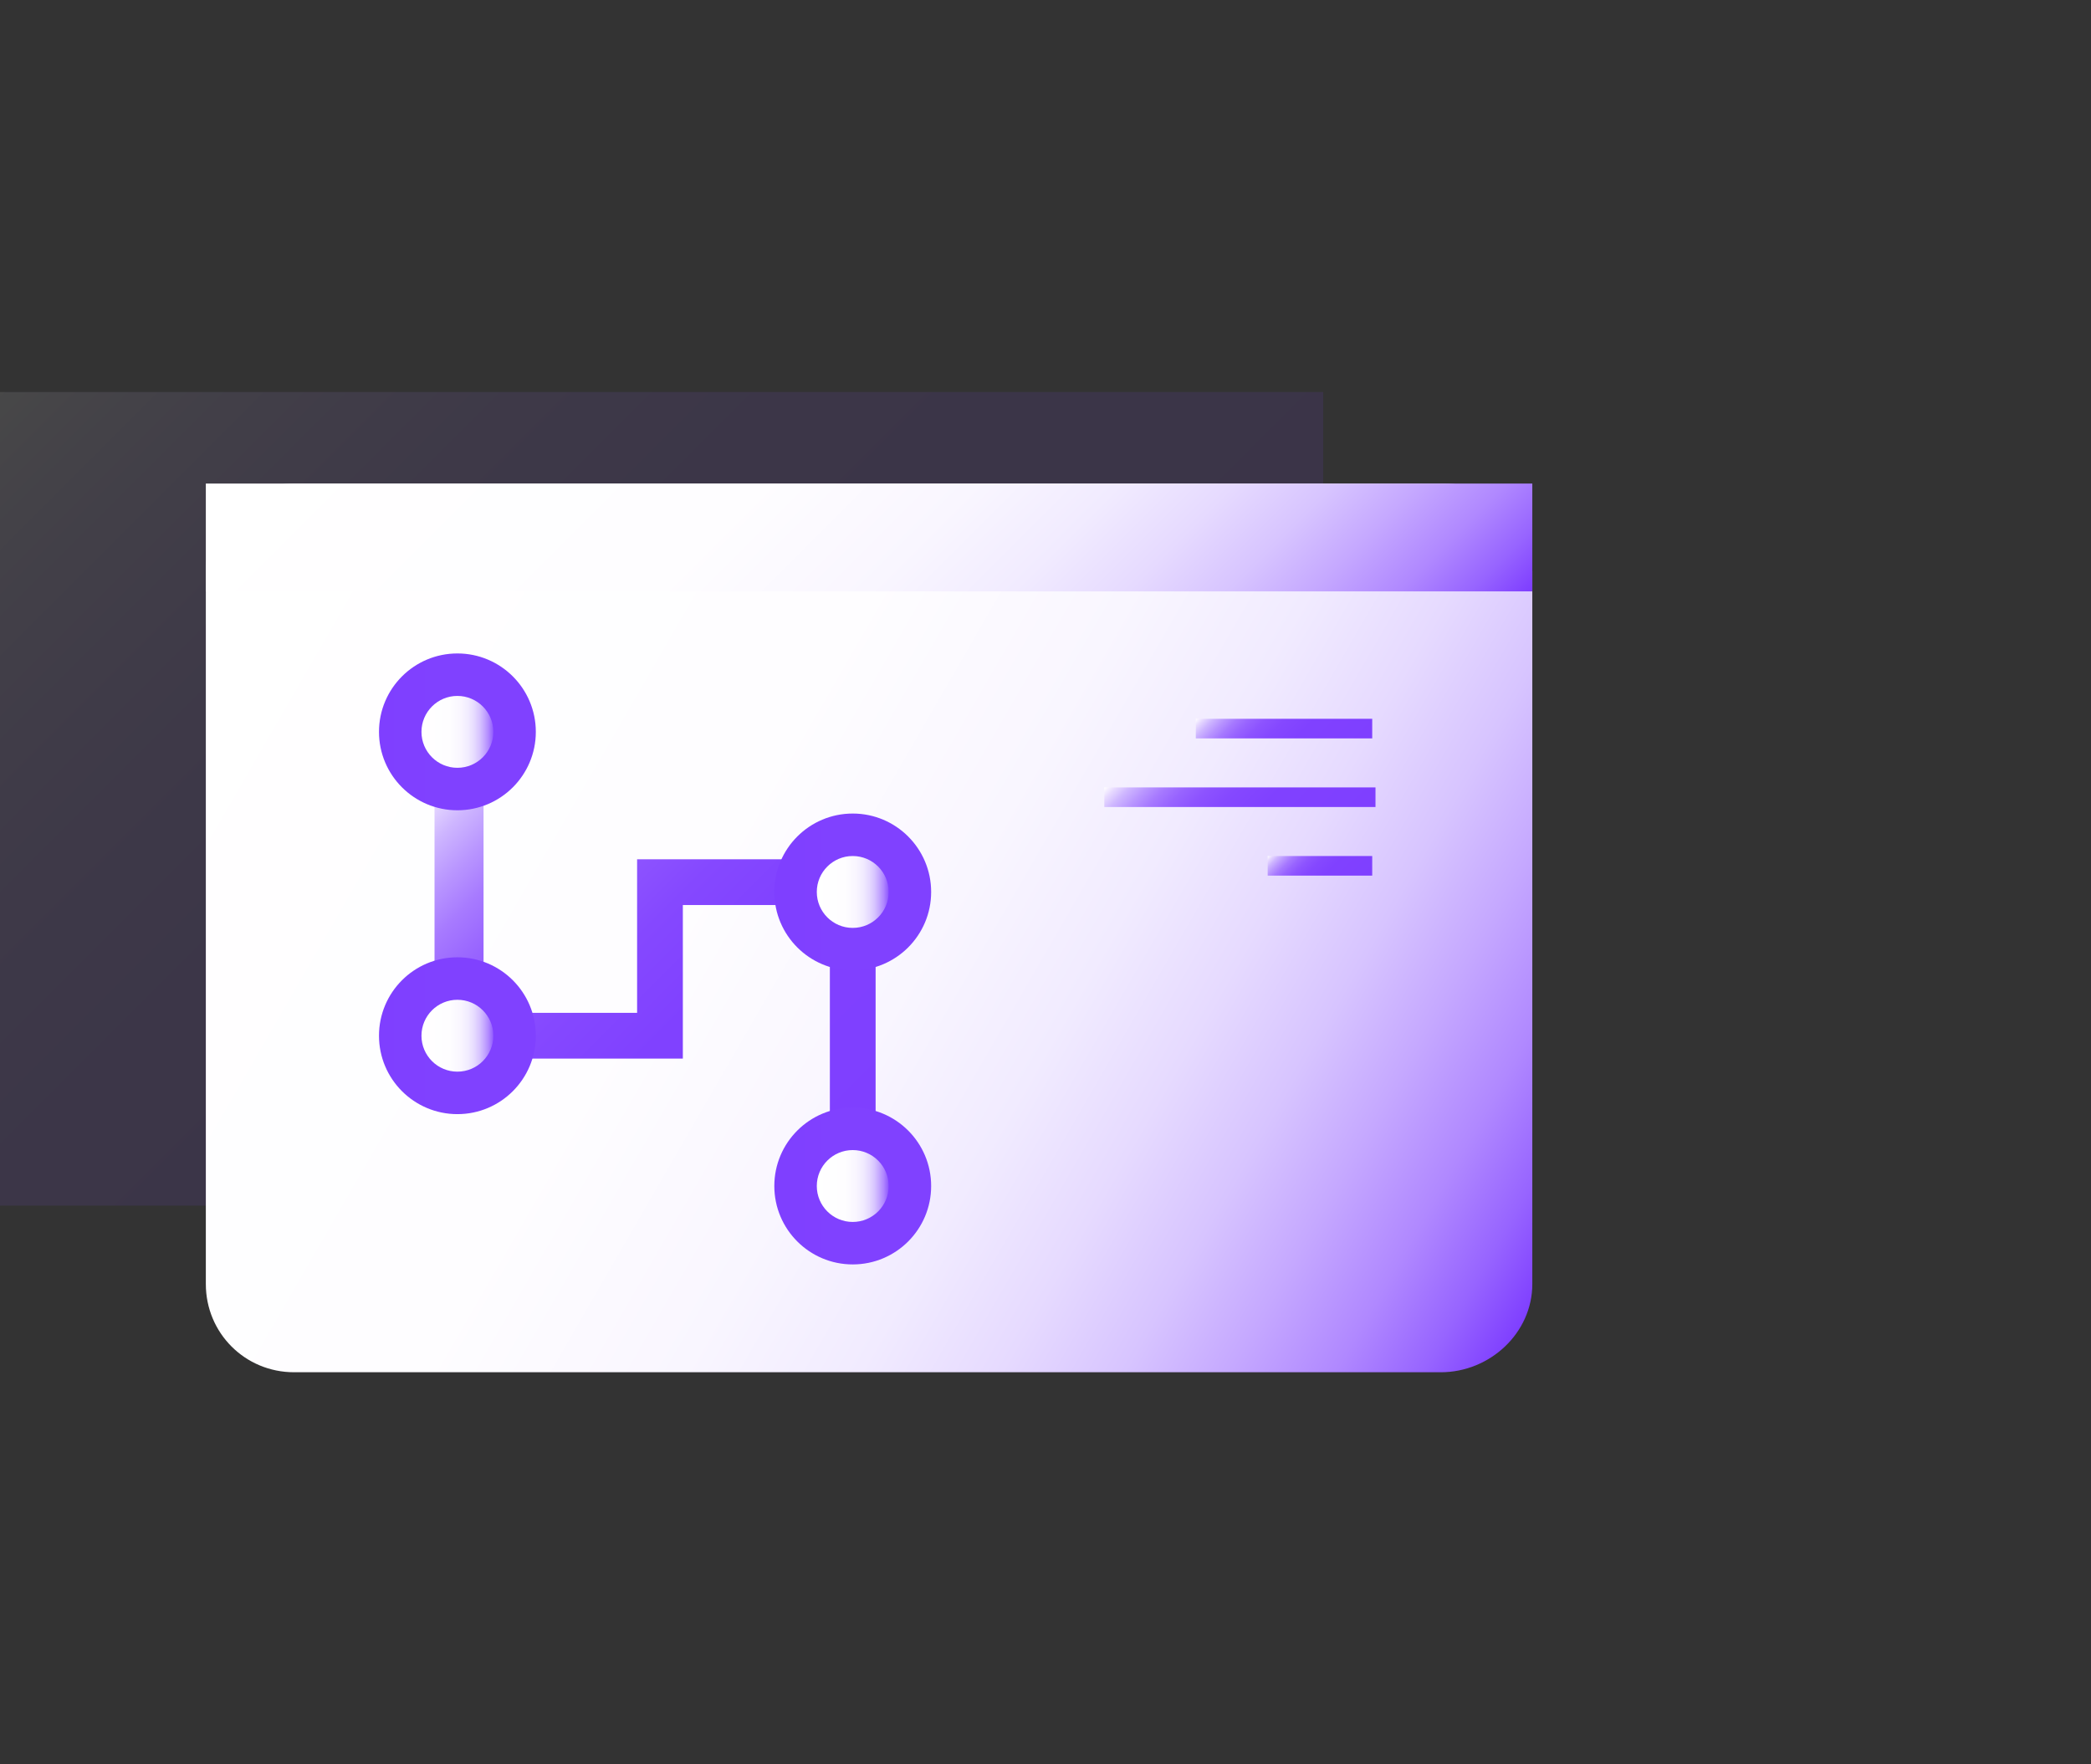 <?xml version="1.0" encoding="utf-8"?>
<!-- Generator: Adobe Illustrator 25.0.0, SVG Export Plug-In . SVG Version: 6.00 Build 0)  -->
<svg version="1.1" id="图层_1" xmlns="http://www.w3.org/2000/svg" xmlns:xlink="http://www.w3.org/1999/xlink" x="0px" y="0px"
	 viewBox="0 0 64 54" style="enable-background:new 0 0 64 54;" xml:space="preserve">
<rect x="0" y="0" width="64" height="54" fill="#333333" stroke="none"/>
<style type="text/css">
	.st0{opacity:0.1;fill:url(#SVGID_1_);enable-background:new    ;}
	.st1{fill:url(#SVGID_2_);}
	.st2{fill:url(#SVGID_3_);}
	.st3{fill:url(#SVGID_4_);}
	.st4{fill:url(#SVGID_5_);}
	.st5{fill:url(#SVGID_6_);}
	.st6{fill:url(#SVGID_7_);}
	.st7{fill:url(#SVGID_8_);}
	.st8{fill:url(#SVGID_9_);}
	.st9{fill:url(#SVGID_10_);}
	.st10{fill:url(#SVGID_11_);}
	.st11{fill:url(#SVGID_12_);}
	.st12{fill:url(#SVGID_13_);}
	.st13{fill:url(#SVGID_14_);}
	.st14{fill:url(#SVGID_15_);}
</style>
<g>
	
		<linearGradient id="SVGID_1_" gradientUnits="userSpaceOnUse" x1="36.6" y1="15.2" x2="3.964" y2="47.836" gradientTransform="matrix(1 0 0 -1 0 56)">
		<stop  offset="0" style="stop-color:#7F3FFF"/>
		<stop  offset="0.39" style="stop-color:#8041FF"/>
		<stop  offset="0.54" style="stop-color:#8548FF"/>
		<stop  offset="0.64" style="stop-color:#8D53FF"/>
		<stop  offset="0.72" style="stop-color:#9864FF"/>
		<stop  offset="0.79" style="stop-color:#A77AFF"/>
		<stop  offset="0.85" style="stop-color:#B996FF"/>
		<stop  offset="0.91" style="stop-color:#CEB6FF"/>
		<stop  offset="0.96" style="stop-color:#E7DAFF"/>
		<stop  offset="1" style="stop-color:#FFFFFF"/>
	</linearGradient>
	<rect y="12" class="st0" width="40.5" height="24.9"/>
	<linearGradient id="SVGID_2_" gradientUnits="userSpaceOnUse" x1="6.338" y1="16.702" x2="46.843" y2="40.087">
		<stop  offset="0" style="stop-color:#FFFFFF"/>
		<stop  offset="0.39" style="stop-color:#FEFDFF"/>
		<stop  offset="0.54" style="stop-color:#F9F6FF"/>
		<stop  offset="0.64" style="stop-color:#F1EBFF"/>
		<stop  offset="0.72" style="stop-color:#E6DAFF"/>
		<stop  offset="0.79" style="stop-color:#D7C4FF"/>
		<stop  offset="0.85" style="stop-color:#C5A8FF"/>
		<stop  offset="0.91" style="stop-color:#B088FF"/>
		<stop  offset="0.96" style="stop-color:#9764FF"/>
		<stop  offset="1" style="stop-color:#7F3FFF"/>
	</linearGradient>
	<path class="st1" d="M44.1,42H9c-1.5,0-2.7-1.2-2.7-2.7V17.5c0-1.5,1.2-2.7,2.7-2.7h35.2c1.5,0,2.7,1.2,2.7,2.7v21.8
		C46.9,40.8,45.6,42,44.1,42z"/>
	
		<linearGradient id="SVGID_3_" gradientUnits="userSpaceOnUse" x1="37.51" y1="28.64" x2="15.587" y2="50.563" gradientTransform="matrix(1 0 0 -1 0 56)">
		<stop  offset="0" style="stop-color:#7F3FFF"/>
		<stop  offset="4.000000e-02" style="stop-color:#9764FF"/>
		<stop  offset="9.000000e-02" style="stop-color:#B088FF"/>
		<stop  offset="0.15" style="stop-color:#C5A8FF"/>
		<stop  offset="0.21" style="stop-color:#D7C4FF"/>
		<stop  offset="0.28" style="stop-color:#E6DAFF"/>
		<stop  offset="0.36" style="stop-color:#F1EBFF"/>
		<stop  offset="0.46" style="stop-color:#F9F6FF"/>
		<stop  offset="0.61" style="stop-color:#FEFDFF"/>
		<stop  offset="1" style="stop-color:#FFFFFF"/>
	</linearGradient>
	<rect x="6.3" y="14.8" class="st2" width="40.6" height="3.3"/>
	<g>
		<g>
			<linearGradient id="SVGID_4_" gradientUnits="userSpaceOnUse" x1="26.2" y1="35.5" x2="13.75" y2="23.05">
				<stop  offset="0" style="stop-color:#7F3FFF"/>
				<stop  offset="0.39" style="stop-color:#8041FF"/>
				<stop  offset="0.54" style="stop-color:#8548FF"/>
				<stop  offset="0.64" style="stop-color:#8D53FF"/>
				<stop  offset="0.72" style="stop-color:#9864FF"/>
				<stop  offset="0.79" style="stop-color:#A77AFF"/>
				<stop  offset="0.85" style="stop-color:#B996FF"/>
				<stop  offset="0.91" style="stop-color:#CEB6FF"/>
				<stop  offset="0.96" style="stop-color:#E7DAFF"/>
				<stop  offset="1" style="stop-color:#FFFFFF"/>
			</linearGradient>
			<polygon class="st3" points="26.8,34.9 25.4,34.9 25.4,27.7 20.9,27.7 20.9,32.4 13.3,32.4 13.3,23.5 14.8,23.5 14.8,31 19.5,31 
				19.5,26.3 26.8,26.3 			"/>
		</g>
		<linearGradient id="SVGID_5_" gradientUnits="userSpaceOnUse" x1="11.6" y1="22.4" x2="16.4" y2="22.4">
			<stop  offset="0" style="stop-color:#7F3FFF"/>
			<stop  offset="0.39" style="stop-color:#8041FF"/>
		</linearGradient>
		<circle class="st4" cx="14" cy="22.4" r="2.4"/>
		
			<linearGradient id="SVGID_6_" gradientUnits="userSpaceOnUse" x1="12.87" y1="33.6" x2="15.165" y2="33.6" gradientTransform="matrix(1 0 0 -1 0 56)">
			<stop  offset="0" style="stop-color:#FFFFFF"/>
			<stop  offset="0.39" style="stop-color:#FEFDFF"/>
			<stop  offset="0.54" style="stop-color:#F9F6FF"/>
			<stop  offset="0.64" style="stop-color:#F1EBFF"/>
			<stop  offset="0.72" style="stop-color:#E6DAFF"/>
			<stop  offset="0.79" style="stop-color:#D7C4FF"/>
			<stop  offset="0.85" style="stop-color:#C5A8FF"/>
			<stop  offset="0.91" style="stop-color:#B088FF"/>
			<stop  offset="0.96" style="stop-color:#9764FF"/>
			<stop  offset="1" style="stop-color:#7F3FFF"/>
		</linearGradient>
		<circle class="st5" cx="14" cy="22.4" r="1.1"/>
		<linearGradient id="SVGID_7_" gradientUnits="userSpaceOnUse" x1="11.6" y1="31.7" x2="16.4" y2="31.7">
			<stop  offset="0" style="stop-color:#7F3FFF"/>
			<stop  offset="0.39" style="stop-color:#8041FF"/>
		</linearGradient>
		<circle class="st6" cx="14" cy="31.7" r="2.4"/>
		<linearGradient id="SVGID_8_" gradientUnits="userSpaceOnUse" x1="23.7" y1="36.3" x2="28.5" y2="36.3">
			<stop  offset="0" style="stop-color:#7F3FFF"/>
			<stop  offset="0.39" style="stop-color:#8041FF"/>
		</linearGradient>
		<circle class="st7" cx="26.1" cy="36.3" r="2.4"/>
		<linearGradient id="SVGID_9_" gradientUnits="userSpaceOnUse" x1="23.7" y1="27.3" x2="28.5" y2="27.3">
			<stop  offset="0" style="stop-color:#7F3FFF"/>
			<stop  offset="0.39" style="stop-color:#8041FF"/>
		</linearGradient>
		<circle class="st8" cx="26.1" cy="27.3" r="2.4"/>
		
			<linearGradient id="SVGID_10_" gradientUnits="userSpaceOnUse" x1="12.87" y1="24.3" x2="15.165" y2="24.3" gradientTransform="matrix(1 0 0 -1 0 56)">
			<stop  offset="0" style="stop-color:#FFFFFF"/>
			<stop  offset="0.39" style="stop-color:#FEFDFF"/>
			<stop  offset="0.54" style="stop-color:#F9F6FF"/>
			<stop  offset="0.64" style="stop-color:#F1EBFF"/>
			<stop  offset="0.72" style="stop-color:#E6DAFF"/>
			<stop  offset="0.79" style="stop-color:#D7C4FF"/>
			<stop  offset="0.85" style="stop-color:#C5A8FF"/>
			<stop  offset="0.91" style="stop-color:#B088FF"/>
			<stop  offset="0.96" style="stop-color:#9764FF"/>
			<stop  offset="1" style="stop-color:#7F3FFF"/>
		</linearGradient>
		<circle class="st9" cx="14" cy="31.7" r="1.1"/>
		
			<linearGradient id="SVGID_11_" gradientUnits="userSpaceOnUse" x1="24.956" y1="19.7" x2="27.251" y2="19.7" gradientTransform="matrix(1 0 0 -1 0 56)">
			<stop  offset="0" style="stop-color:#FFFFFF"/>
			<stop  offset="0.39" style="stop-color:#FEFDFF"/>
			<stop  offset="0.54" style="stop-color:#F9F6FF"/>
			<stop  offset="0.64" style="stop-color:#F1EBFF"/>
			<stop  offset="0.72" style="stop-color:#E6DAFF"/>
			<stop  offset="0.79" style="stop-color:#D7C4FF"/>
			<stop  offset="0.85" style="stop-color:#C5A8FF"/>
			<stop  offset="0.91" style="stop-color:#B088FF"/>
			<stop  offset="0.96" style="stop-color:#9764FF"/>
			<stop  offset="1" style="stop-color:#7F3FFF"/>
		</linearGradient>
		<circle class="st10" cx="26.1" cy="36.3" r="1.1"/>
		
			<linearGradient id="SVGID_12_" gradientUnits="userSpaceOnUse" x1="24.956" y1="28.7" x2="27.251" y2="28.7" gradientTransform="matrix(1 0 0 -1 0 56)">
			<stop  offset="0" style="stop-color:#FFFFFF"/>
			<stop  offset="0.39" style="stop-color:#FEFDFF"/>
			<stop  offset="0.54" style="stop-color:#F9F6FF"/>
			<stop  offset="0.64" style="stop-color:#F1EBFF"/>
			<stop  offset="0.72" style="stop-color:#E6DAFF"/>
			<stop  offset="0.79" style="stop-color:#D7C4FF"/>
			<stop  offset="0.85" style="stop-color:#C5A8FF"/>
			<stop  offset="0.91" style="stop-color:#B088FF"/>
			<stop  offset="0.96" style="stop-color:#9764FF"/>
			<stop  offset="1" style="stop-color:#7F3FFF"/>
		</linearGradient>
		<circle class="st11" cx="26.1" cy="27.3" r="1.1"/>
	</g>
	<linearGradient id="SVGID_13_" gradientUnits="userSpaceOnUse" x1="40.8" y1="23.8" x2="37.8" y2="20.8">
		<stop  offset="0" style="stop-color:#7F3FFF"/>
		<stop  offset="0.39" style="stop-color:#8041FF"/>
		<stop  offset="0.54" style="stop-color:#8548FF"/>
		<stop  offset="0.64" style="stop-color:#8D53FF"/>
		<stop  offset="0.72" style="stop-color:#9864FF"/>
		<stop  offset="0.79" style="stop-color:#A77AFF"/>
		<stop  offset="0.85" style="stop-color:#B996FF"/>
		<stop  offset="0.91" style="stop-color:#CEB6FF"/>
		<stop  offset="0.96" style="stop-color:#E7DAFF"/>
		<stop  offset="1" style="stop-color:#FFFFFF"/>
	</linearGradient>
	<rect x="36.6" y="22" class="st12" width="5.4" height="0.6"/>
	<linearGradient id="SVGID_14_" gradientUnits="userSpaceOnUse" x1="40.175" y1="26.625" x2="35.725" y2="22.175">
		<stop  offset="0" style="stop-color:#7F3FFF"/>
		<stop  offset="0.39" style="stop-color:#8041FF"/>
		<stop  offset="0.54" style="stop-color:#8548FF"/>
		<stop  offset="0.64" style="stop-color:#8D53FF"/>
		<stop  offset="0.72" style="stop-color:#9864FF"/>
		<stop  offset="0.79" style="stop-color:#A77AFF"/>
		<stop  offset="0.85" style="stop-color:#B996FF"/>
		<stop  offset="0.91" style="stop-color:#CEB6FF"/>
		<stop  offset="0.96" style="stop-color:#E7DAFF"/>
		<stop  offset="1" style="stop-color:#FFFFFF"/>
	</linearGradient>
	<rect x="33.8" y="24.1" class="st13" width="8.3" height="0.6"/>
	<linearGradient id="SVGID_15_" gradientUnits="userSpaceOnUse" x1="41.35" y1="27.45" x2="39.45" y2="25.55">
		<stop  offset="0" style="stop-color:#7F3FFF"/>
		<stop  offset="0.39" style="stop-color:#8041FF"/>
		<stop  offset="0.54" style="stop-color:#8548FF"/>
		<stop  offset="0.64" style="stop-color:#8D53FF"/>
		<stop  offset="0.72" style="stop-color:#9864FF"/>
		<stop  offset="0.79" style="stop-color:#A77AFF"/>
		<stop  offset="0.85" style="stop-color:#B996FF"/>
		<stop  offset="0.91" style="stop-color:#CEB6FF"/>
		<stop  offset="0.96" style="stop-color:#E7DAFF"/>
		<stop  offset="1" style="stop-color:#FFFFFF"/>
	</linearGradient>
	<rect x="38.8" y="26.2" class="st14" width="3.2" height="0.6"/>
</g>
</svg>
